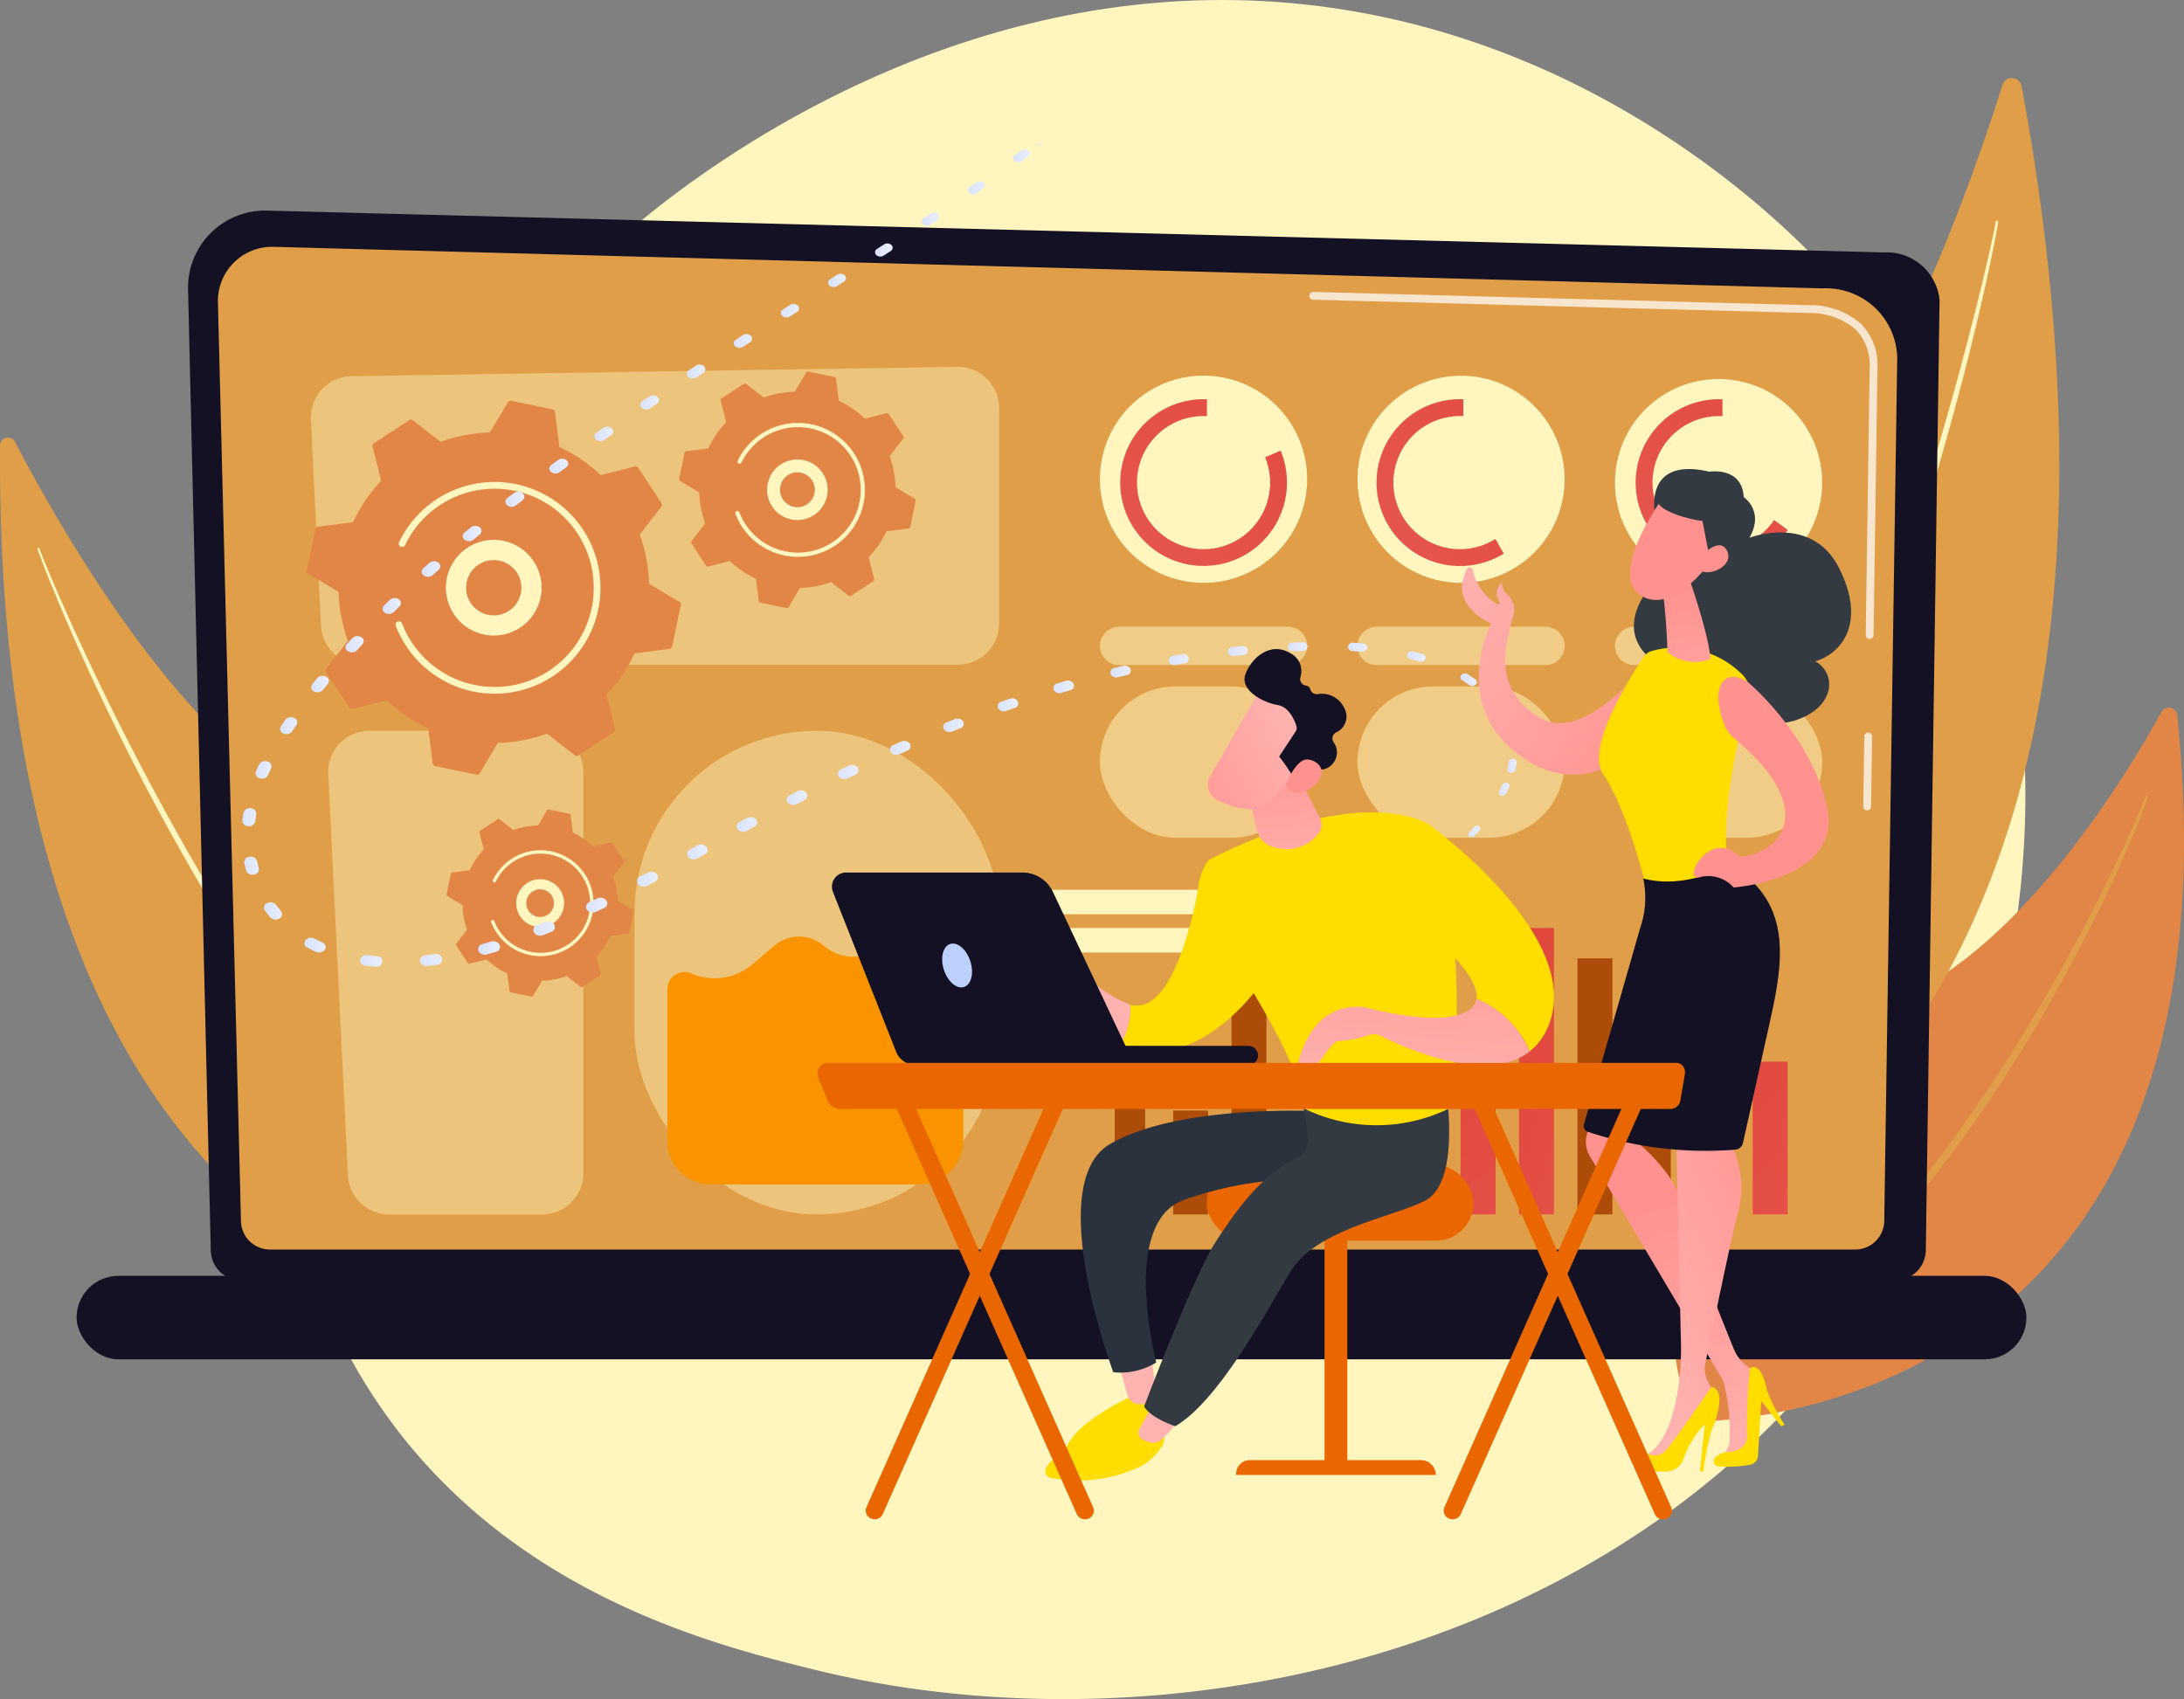 <svg xmlns="http://www.w3.org/2000/svg" xmlns:xlink="http://www.w3.org/1999/xlink" width="192.595" height="149.847" viewBox="0 0 192.595 149.847"><rect x="0" y="0" width="192.595" height="149.847" fill="#808080" stroke="none"/><defs><style>.a{fill:#fff6bf;}.b{fill:#e28647;}.c{fill:#e09e48;}.d{fill:#131123;}.e,.s{fill:#fff;}.e{opacity:0.73;}.f{opacity:0.43;}.g{fill:url(#a);}.h{fill:url(#b);}.i{fill:url(#c);}.j{opacity:0.52;}.k{fill:#f99300;}.l{fill:#ad4b09;}.m{fill:url(#d);}.n{fill:url(#e);}.o{fill:url(#f);}.p{fill:url(#g);}.q{fill:url(#h);}.r{fill:url(#i);}.s{opacity:0.54;}.t{fill:url(#j);}.u{fill:url(#k);}.v{fill:url(#cw);}.w{fill:url(#dc);}.x{fill:#333a42;}.y{fill:#fd0;}.z{fill:url(#dd);}.aa{fill:url(#de);}.ab{fill:url(#df);}.ac{fill:url(#dg);}.ad{fill:url(#dh);}.ae{fill:url(#di);}.af{fill:#ea6600;}.ag{fill:url(#dj);}.ah{fill:#2a323d;}.ai{fill:url(#dk);}.aj{fill:url(#dl);}.ak{fill:url(#dm);}.al{fill:url(#dn);}.am{fill:url(#do);}.an{fill:url(#dp);}.ao{fill:#bdd0fb;}</style><linearGradient id="a" x1="1.346" y1="-0.303" x2="-0.82" y2="1.752" gradientUnits="objectBoundingBox"><stop offset="0" stop-color="#e1473d"/><stop offset="1" stop-color="#e9605a"/></linearGradient><linearGradient id="b" x1="1.582" y1="-0.178" x2="-0.938" y2="1.647" xlink:href="#a"/><linearGradient id="c" x1="1.327" y1="-0.174" x2="-0.781" y2="1.65" xlink:href="#a"/><linearGradient id="d" x1="0.206" y1="-2.967" x2="1.339" y2="10.408" xlink:href="#a"/><linearGradient id="e" x1="0.281" y1="-0.367" x2="1.414" y2="4.119" xlink:href="#a"/><linearGradient id="f" x1="0.248" y1="-0.792" x2="1.381" y2="5.016" xlink:href="#a"/><linearGradient id="g" x1="0.358" y1="0.164" x2="1.49" y2="2.837" xlink:href="#a"/><linearGradient id="h" x1="0.171" y1="-3.779" x2="1.304" y2="10.964" xlink:href="#a"/><linearGradient id="i" x1="0.241" y1="-0.645" x2="1.374" y2="4.366" xlink:href="#a"/><linearGradient id="j" y1="0.5" x2="1" y2="0.5" gradientUnits="objectBoundingBox"><stop offset="0" stop-color="#dae3fe"/><stop offset="1" stop-color="#e9effd"/></linearGradient><linearGradient id="k" x1="0" y1="0.5" x2="1" y2="0.5" xlink:href="#j"/><linearGradient id="cw" x1="0" y1="0.5" x2="1" y2="0.5" xlink:href="#j"/><linearGradient id="dc" x1="1.048" y1="0.962" x2="-0.125" y2="0.125" gradientUnits="objectBoundingBox"><stop offset="0" stop-color="#ff928e"/><stop offset="1" stop-color="#feb3b1"/></linearGradient><linearGradient id="dd" x1="0.447" y1="0.141" x2="0.728" y2="2.212" xlink:href="#dc"/><linearGradient id="de" x1="-99.192" y1="-45.103" x2="-100.345" y2="-43.775" xlink:href="#dc"/><linearGradient id="df" x1="-278.217" y1="-168.261" x2="-281.436" y2="-163.335" xlink:href="#dc"/><linearGradient id="dg" x1="0.485" y1="0.318" x2="0.564" y2="1.087" xlink:href="#dc"/><linearGradient id="dh" x1="0.878" y1="-0.262" x2="0.21" y2="0.904" xlink:href="#dc"/><linearGradient id="di" x1="32.206" y1="0.931" x2="35.176" y2="-1.246" xlink:href="#dc"/><linearGradient id="dj" x1="-60.959" y1="-2.05" x2="-59.831" y2="-2.05" xlink:href="#dc"/><linearGradient id="dk" x1="-53.048" y1="-2.261" x2="-52.147" y2="-2.261" xlink:href="#dc"/><linearGradient id="dl" x1="-14.664" y1="-0.579" x2="-13.671" y2="-0.579" xlink:href="#dc"/><linearGradient id="dm" x1="0.381" y1="-0.558" x2="0.652" y2="1.594" xlink:href="#dc"/><linearGradient id="dn" x1="1.051" y1="-1.63" x2="0.365" y2="1.29" xlink:href="#dc"/><linearGradient id="do" x1="-0.336" y1="1.078" x2="0.737" y2="0.326" xlink:href="#dc"/><linearGradient id="dp" x1="-59.325" y1="-83.733" x2="-56.905" y2="-86.409" xlink:href="#dc"/></defs><path class="a" d="M1139.636,354.188c-20.885,33.035-63.4,41.829-94.375,34.181-8.457-2.088-25.473-6.29-36.89-21.19-21.926-28.614-9.721-79.09,19.876-105.2,3.811-3.363,30.054-25.779,64.385-19.9,25.135,4.3,40.518,21.368,42.381,23.486a70.186,70.186,0,0,1,11.524,18.262C1156.025,305.689,1152.687,333.545,1139.636,354.188Z" transform="translate(-973.364 -241.099)"/><g transform="translate(147.661 62.417)"><path class="b" d="M1972.358,710.767a.76.76,0,0,0-1.336-.247c-2.745,4.981-10.475,17.835-20.1,23.78-15.664,9.68-27.956,27.484-20.809,38.849C1930.118,773.149,1978.938,773.795,1972.358,710.767Z" transform="translate(-1928.034 -710.218)"/><path class="c" d="M2009.8,768.484c-.05.187-.106.322-.159.479l-.168.452-.349.9c-.237.6-.485,1.189-.735,1.781-.5,1.183-1.026,2.355-1.557,3.524-1.078,2.332-2.225,4.631-3.421,6.9a140.061,140.061,0,0,1-7.924,13.221c-1.44,2.131-2.973,4.2-4.552,6.228s-3.255,3.986-4.992,5.884q-2.633,2.824-5.5,5.409c-.981.833-1.947,1.683-2.972,2.461-1,.814-2.059,1.54-3.1,2.289a.11.11,0,0,1-.131-.177l0,0c2.045-1.542,4.016-3.174,5.9-4.908s3.663-3.569,5.373-5.47,3.354-3.861,4.92-5.883,3.057-4.1,4.511-6.205,2.827-4.265,4.157-6.452l.987-1.647.963-1.661c.635-1.111,1.268-2.224,1.88-3.348q1.844-3.369,3.521-6.827c.558-1.152,1.112-2.307,1.639-3.475q.4-.875.778-1.756l.377-.883.182-.443c.056-.145.122-.306.162-.427l.01-.03a.109.109,0,0,1,.208.063Z" transform="translate(-1968.047 -760.613)"/></g><g transform="translate(131.854 6.883)"><path class="c" d="M1855.644,293.544a.872.872,0,0,0-1.689-.105c-2.62,8.367-10.175,30.093-21.141,41.414-17.855,18.433-30.28,48.86-19.681,65.128C1813.133,399.981,1873.571,390.716,1855.644,293.544Z" transform="translate(-1809.225 -292.831)"/><path class="a" d="M1906.2,387.512c-.03.265-.077.493-.118.736l-.134.715-.284,1.426c-.2.949-.4,1.9-.613,2.842q-.638,2.837-1.34,5.658c-.937,3.762-1.972,7.5-3.064,11.219s-2.276,7.414-3.539,11.081-2.587,7.313-4.025,10.916a188.145,188.145,0,0,1-9.836,21.083c-.228.428-.469.849-.713,1.269l-.727,1.261-.727,1.261c-.247.417-.506.828-.759,1.242-.512.824-1.006,1.66-1.534,2.474l-1.6,2.433a102.28,102.28,0,0,1-7.07,9.24.11.11,0,0,1-.169-.142h0a110.744,110.744,0,0,0,6.858-9.35l1.564-2.441c.516-.817,1-1.655,1.5-2.482.247-.416.5-.827.741-1.246l.71-1.264.709-1.264c.238-.42.474-.842.7-1.272,1.847-3.4,3.55-6.87,5.178-10.378s3.107-7.083,4.559-10.668c2.875-7.183,5.377-14.513,7.652-21.91q1.7-5.551,3.179-11.167.744-2.806,1.431-5.627.338-1.411.661-2.827l.315-1.416.149-.709c.045-.234.1-.48.129-.7l0-.024a.109.109,0,0,1,.217.028Z" transform="translate(-1861.85 -374.809)"/></g><g transform="translate(0 38.585)"><path class="c" d="M818.227,531.792a.7.7,0,0,1,1.315-.318c3.229,6.221,12.208,22.268,22.419,29.649,16.627,12.019,30.652,34.236,24.579,48.52C866.54,609.642,817.673,610.782,818.227,531.792Z" transform="translate(-818.222 -531.099)"/><path class="a" d="M843.037,604.34c.061.2.13.378.2.563l.205.544.422,1.083c.286.72.583,1.436.88,2.152q.9,2.144,1.844,4.267c1.263,2.83,2.6,5.628,3.977,8.4s2.826,5.518,4.332,8.228,3.056,5.4,4.691,8.031a150.443,150.443,0,0,0,10.684,15.223c.239.306.487.6.738.9l.748.891.748.891c.253.294.514.581.771.872.518.577,1.023,1.166,1.553,1.733l1.6,1.692a81.738,81.738,0,0,0,6.854,6.287.088.088,0,0,0,.113-.135h0a88.524,88.524,0,0,1-6.7-6.4l-1.572-1.7c-.521-.571-1.017-1.164-1.526-1.744-.252-.293-.509-.581-.757-.877l-.735-.9-.735-.9c-.246-.3-.49-.6-.725-.9-1.928-2.416-3.753-4.913-5.524-7.446s-3.434-5.142-5.077-7.761c-3.265-5.253-6.257-10.673-9.081-16.178q-2.11-4.133-4.06-8.346-.977-2.1-1.911-4.229-.463-1.064-.915-2.133l-.445-1.071-.216-.538c-.068-.178-.144-.364-.2-.529l-.006-.019a.087.087,0,0,0-.167.052Z" transform="translate(-839.732 -594.498)"/></g><g transform="translate(6.754 18.57)"><path class="d" d="M944.849,472.331a2.7,2.7,0,0,0,2.7,2.694H1093.39a2.7,2.7,0,0,0,2.7-2.694l1.214-83.813a4.7,4.7,0,0,0-4.946-4.158L949.82,380.672a6.8,6.8,0,0,0-6.974,6.951Z" transform="translate(-933.017 -380.67)"/><path class="c" d="M964.677,490.571a2.559,2.559,0,0,0,2.552,2.552h139.81a2.559,2.559,0,0,0,2.552-2.552l1.145-76.086a6.279,6.279,0,0,0-6.582-6.127l-136.607-3.665a4.777,4.777,0,0,0-4.9,4.888Z" transform="translate(-950.183 -401.495)"/><g transform="translate(108.694 7.172)"><path class="e" d="M2053.474,733.561h0a.346.346,0,0,1-.341-.351l.091-6.17a.355.355,0,0,1,.351-.341.346.346,0,0,1,.341.351l-.091,6.17A.346.346,0,0,1,2053.474,733.561Z" transform="translate(-2004.272 -687.831)"/><path class="e" d="M1735.35,465.181h-.005a.346.346,0,0,1-.341-.351l.347-23.633a4.466,4.466,0,0,0-1.275-3.344,6.286,6.286,0,0,0-4.153-1.418l-43.661-1.171a.346.346,0,0,1,.009-.691h.01l43.637,1.171a6.861,6.861,0,0,1,4.637,1.61,5.134,5.134,0,0,1,1.488,3.847l-.347,23.64A.346.346,0,0,1,1735.35,465.181Z" transform="translate(-1685.925 -434.572)"/></g><rect class="d" width="171.945" height="7.364" rx="3.682" transform="translate(171.945 101.313) rotate(180)"/><g class="f" transform="translate(20.659 13.784)"><path class="a" d="M1054.623,725.508H1039.4a3.639,3.639,0,0,0-3.635,3.817L1037.5,764.7a3.639,3.639,0,0,0,3.635,3.461h13.489a3.639,3.639,0,0,0,3.639-3.639V729.147A3.639,3.639,0,0,0,1054.623,725.508Z" transform="translate(-1034.232 -693.411)"/><path class="a" d="M1081.256,484.269l-53.418.825a3.639,3.639,0,0,0-3.578,3.816l.889,18.165a3.639,3.639,0,0,0,3.634,3.461h52.529a3.639,3.639,0,0,0,3.639-3.639v-18.99A3.639,3.639,0,0,0,1081.256,484.269Z" transform="translate(-1024.256 -484.269)"/><rect class="a" width="32.154" height="42.651" rx="16.077" transform="translate(28.542 32.097)"/></g><g transform="translate(89.617 13.841)"><circle class="a" cx="9.137" cy="9.137" r="9.137" transform="translate(0 18.32) rotate(-85.935)"/><circle class="a" cx="9.137" cy="9.137" r="9.137" transform="matrix(0.036, -0.999, 0.999, 0.036, 23.014, 18.659)"/><circle class="a" cx="9.137" cy="9.137" r="9.137" transform="matrix(0.118, -0.993, 0.993, 0.118, 45.029, 18.147)"/><g transform="translate(2.406 2.796)"><path class="g" d="M1573.412,510.84a5.869,5.869,0,1,1-5.429-3.639q.149,0,.3.008V505.72c-.1,0-.2-.006-.3-.006a7.351,7.351,0,1,0,6.794,4.533Z" transform="translate(-1560.626 -505.714)"/><path class="h" d="M1741.043,518.036a5.869,5.869,0,1,1-3.128-10.835c.1,0,.2,0,.3.008V505.72c-.1,0-.2-.006-.3-.006a7.356,7.356,0,1,0,3.865,13.616Z" transform="translate(-1707.949 -505.714)"/><path class="i" d="M1914.531,516.37a5.869,5.869,0,1,1-4.854-9.169q.149,0,.3.008V505.72c-.1,0-.2-.006-.3-.006a7.356,7.356,0,1,0,6.058,11.528Z" transform="translate(-1856.858 -505.714)"/></g><g class="j" transform="translate(0.625 22.861)"><path class="a" d="M1563.82,656.521h-14.89a1.692,1.692,0,1,0,0,3.385h14.89a1.692,1.692,0,1,0,0-3.385Z" transform="translate(-1547.237 -656.521)"/><path class="a" d="M1734.5,656.521h-14.89a1.692,1.692,0,0,0,0,3.385h14.89a1.692,1.692,0,0,0,0-3.385Z" transform="translate(-1695.21 -656.521)"/><path class="a" d="M1890.293,659.906h14.89a1.692,1.692,0,1,0,0-3.385h-14.89a1.692,1.692,0,1,0,0,3.385Z" transform="translate(-1843.182 -656.521)"/><rect class="a" width="18.275" height="13.35" rx="6.675" transform="translate(0 5.265)"/><rect class="a" width="18.275" height="13.35" rx="6.675" transform="translate(22.709 5.265)"/><rect class="a" width="18.275" height="13.35" rx="6.675" transform="translate(45.419 5.265)"/></g></g><path class="k" d="M1260.563,839.632v13.429a3.8,3.8,0,0,0,3.8,3.8h18.393a3.9,3.9,0,0,0,3.9-3.9v-20.22a1.854,1.854,0,0,0-3.235-1.236l-3.554,3.973a3.919,3.919,0,0,1-5.31.493l-.34-.262a3.354,3.354,0,0,0-4.218.1l-1.947,1.655a5.145,5.145,0,0,1-5.395.794h0A1.5,1.5,0,0,0,1260.563,839.632Z" transform="translate(-1208.463 -770.98)"/><g transform="translate(91.547 63.277)"><rect class="l" width="2.682" height="13.952" transform="translate(0 11.303)"/><rect class="l" width="3.083" height="9.157" transform="translate(5.151 16.098)"/><rect class="l" width="3.083" height="21.008" transform="translate(10.301 4.247)"/><rect class="m" width="3.083" height="5.047" transform="translate(15.452 20.208)"/><rect class="l" width="3.083" height="18.199" transform="translate(20.603 7.056)"/><rect class="n" width="3.083" height="15.048" transform="translate(25.754 10.207)"/><rect class="o" width="3.083" height="11.623" transform="translate(30.504 13.632)"/><rect class="p" width="3.083" height="25.255" transform="translate(35.654)"/><rect class="l" width="3.083" height="22.583" transform="translate(40.805 2.672)"/><rect class="l" width="3.083" height="18.542" transform="translate(45.956 6.713)"/><rect class="q" width="3.083" height="4.579" transform="translate(51.107 20.677)"/><rect class="r" width="3.083" height="13.473" transform="translate(56.257 11.782)"/></g><path class="a" d="M1519.249,856.257h-13.564a1.079,1.079,0,1,0,0,2.158h13.564a1.079,1.079,0,0,0,0-2.158Z" transform="translate(-1420.036 -792.98)"/><path class="a" d="M1519.249,830.882h-13.564a1.079,1.079,0,1,0,0,2.158h13.564a1.079,1.079,0,0,0,0-2.158Z" transform="translate(-1420.036 -770.981)"/><path class="s" d="M1703.157,856.257h-13.563a1.079,1.079,0,1,0,0,2.158h13.563a1.079,1.079,0,0,0,0-2.158Z" transform="translate(-1579.476 -792.98)"/><path class="s" d="M1703.157,830.882h-13.563a1.079,1.079,0,1,0,0,2.158h13.563a1.079,1.079,0,0,0,0-2.158Z" transform="translate(-1579.476 -770.981)"/></g><g transform="translate(27.051 32.769)"><g transform="translate(0 2.573)"><path class="b" d="M1021.541,521.7a.257.257,0,0,0,.12.273l2.683,1.6a13.6,13.6,0,0,0,.821,4.331l-1.91,2.469a.256.256,0,0,0-.012.3l2.054,3.133a.257.257,0,0,0,.278.108l3.026-.767a13.6,13.6,0,0,0,3.644,2.48l.4,3.1a.257.257,0,0,0,.2.219l3.668.763a.257.257,0,0,0,.273-.12l1.6-2.683a13.6,13.6,0,0,0,4.331-.82l2.469,1.91a.257.257,0,0,0,.3.012l3.133-2.054a.257.257,0,0,0,.108-.278l-.767-3.026a13.608,13.608,0,0,0,2.48-3.644l3.1-.4a.257.257,0,0,0,.219-.2l.763-3.668a.256.256,0,0,0-.12-.273l-2.683-1.6a13.594,13.594,0,0,0-.82-4.331l1.91-2.469a.256.256,0,0,0,.012-.3l-2.054-3.133a.256.256,0,0,0-.277-.108l-3.026.767a13.6,13.6,0,0,0-3.645-2.48l-.4-3.1a.256.256,0,0,0-.2-.219l-3.668-.763a.257.257,0,0,0-.273.12l-1.6,2.683a13.607,13.607,0,0,0-4.331.821l-2.469-1.91a.256.256,0,0,0-.3-.012l-3.133,2.054a.257.257,0,0,0-.108.278l.767,3.026a13.609,13.609,0,0,0-2.48,3.644l-3.1.4a.257.257,0,0,0-.219.2Z" transform="translate(-1021.536 -506.727)"/><path class="a" d="M1114.748,605.856a4.219,4.219,0,1,1,.424.451A4.223,4.223,0,0,1,1114.748,605.856Zm5.174-4.184a2.438,2.438,0,1,0,.538,1.428A2.417,2.417,0,0,0,1119.922,601.672Z" transform="translate(-1101.534 -586.711)"/><path class="a" d="M1081.9,575.818a9.45,9.45,0,0,1-.56-.767l-.082-.128a9.386,9.386,0,0,1-.826-1.64.3.3,0,0,1,.089-.337.3.3,0,0,1,.081-.046.3.3,0,0,1,.383.17,8.833,8.833,0,0,0,.851,1.656h0a8.748,8.748,0,0,0,11.832,2.691c.092-.056.183-.113.274-.172a8.743,8.743,0,1,0-12.662-11.127.3.3,0,1,1-.534-.258,9.308,9.308,0,0,1,2.518-3.176,9.337,9.337,0,1,1-1.364,13.134Z" transform="translate(-1072.582 -553.432)"/></g><g transform="translate(12.327 38.627)"><path class="b" d="M1114.191,785.2a.129.129,0,0,0,.06.136l1.343.8A6.812,6.812,0,0,0,1116,788.3l-.956,1.236a.128.128,0,0,0-.006.149l1.028,1.568a.129.129,0,0,0,.139.054l1.514-.384a6.8,6.8,0,0,0,1.824,1.241l.2,1.551a.128.128,0,0,0,.1.109l1.835.382a.129.129,0,0,0,.137-.06l.8-1.343a6.808,6.808,0,0,0,2.167-.411l1.236.956a.129.129,0,0,0,.149.006l1.568-1.028a.129.129,0,0,0,.054-.139l-.384-1.514a6.807,6.807,0,0,0,1.241-1.824l1.551-.2a.128.128,0,0,0,.109-.1l.382-1.836a.128.128,0,0,0-.06-.137l-1.343-.8a6.81,6.81,0,0,0-.411-2.168l.956-1.236a.128.128,0,0,0,.006-.149l-1.028-1.568a.129.129,0,0,0-.139-.054l-1.514.384a6.807,6.807,0,0,0-1.824-1.241l-.2-1.551a.129.129,0,0,0-.1-.11l-1.836-.382a.128.128,0,0,0-.136.06l-.8,1.343a6.816,6.816,0,0,0-2.168.411l-1.235-.956a.128.128,0,0,0-.149-.006l-1.568,1.028a.128.128,0,0,0-.054.139l.384,1.514a6.81,6.81,0,0,0-1.241,1.824l-1.551.2a.128.128,0,0,0-.109.1Z" transform="translate(-1114.188 -777.707)"/><path class="a" d="M1160.838,827.317a2.111,2.111,0,1,1,.212.226A2.113,2.113,0,0,1,1160.838,827.317Zm2.589-2.094a1.22,1.22,0,1,0,.269.715A1.218,1.218,0,0,0,1163.427,825.223Z" transform="translate(-1154.224 -817.735)"/><path class="a" d="M1144.4,812.284a4.72,4.72,0,0,1-.28-.384l-.041-.064a4.7,4.7,0,0,1-.413-.821.148.148,0,1,1,.277-.107,4.415,4.415,0,0,0,.426.829h0a4.378,4.378,0,0,0,5.922,1.347c.046-.028.092-.057.137-.086a4.436,4.436,0,0,0,.36-.263,4.376,4.376,0,1,0-6.7-5.306.145.145,0,0,1-.04.051.148.148,0,0,1-.227-.18,4.659,4.659,0,0,1,1.26-1.589q.184-.149.383-.28a4.673,4.673,0,1,1-1.066,6.853Z" transform="translate(-1139.735 -801.08)"/></g><g transform="translate(32.836)"><path class="b" d="M1268.336,496.861a.163.163,0,0,0,.076.173l1.7,1.011a8.6,8.6,0,0,0,.519,2.739l-1.208,1.562a.162.162,0,0,0-.008.188l1.3,1.982a.163.163,0,0,0,.176.068l1.914-.485a8.612,8.612,0,0,0,2.305,1.569l.25,1.96a.163.163,0,0,0,.128.138l2.32.483a.162.162,0,0,0,.172-.076l1.011-1.7a8.606,8.606,0,0,0,2.739-.519l1.562,1.208a.162.162,0,0,0,.188.007l1.982-1.3a.162.162,0,0,0,.068-.176l-.485-1.914a8.6,8.6,0,0,0,1.568-2.305l1.96-.25a.163.163,0,0,0,.138-.128l.482-2.32a.162.162,0,0,0-.076-.172l-1.7-1.011a8.6,8.6,0,0,0-.519-2.739l1.208-1.562a.162.162,0,0,0,.007-.188l-1.3-1.982a.162.162,0,0,0-.176-.068l-1.914.485a8.6,8.6,0,0,0-2.305-1.569l-.25-1.96a.162.162,0,0,0-.128-.138l-2.32-.483a.163.163,0,0,0-.173.076l-1.011,1.7a8.6,8.6,0,0,0-2.74.519l-1.561-1.208a.162.162,0,0,0-.188-.007l-1.982,1.3a.162.162,0,0,0-.068.176l.485,1.914a8.6,8.6,0,0,0-1.569,2.305l-1.96.25a.163.163,0,0,0-.139.128Z" transform="translate(-1268.333 -487.389)"/><path class="a" d="M1327.292,550.09a2.67,2.67,0,1,1,.269.285A2.671,2.671,0,0,1,1327.292,550.09Zm3.273-2.647a1.578,1.578,0,0,0-.156-.167,1.537,1.537,0,1,0,.156.167Z" transform="translate(-1318.933 -537.981)"/><path class="a" d="M1306.517,531.091a5.969,5.969,0,0,1-.354-.485l-.052-.081a5.945,5.945,0,0,1-.522-1.037.188.188,0,0,1,.057-.213.185.185,0,0,1,.051-.029.187.187,0,0,1,.242.107,5.558,5.558,0,0,0,.538,1.048h0a5.533,5.533,0,0,0,7.484,1.7q.087-.053.173-.109a5.611,5.611,0,0,0,.455-.332,5.531,5.531,0,1,0-8.464-6.706.187.187,0,1,1-.338-.163,5.906,5.906,0,1,1,9.038,7.161,5.909,5.909,0,0,1-8.309-.862Z" transform="translate(-1300.621 -516.931)"/></g></g><g transform="translate(21.292 12.724)"><path class="t" d="M1505.89,336.733a.506.506,0,0,1-.612.006" transform="translate(-1435.157 -336.733)"/><path class="u" d="M1491.143,340.639l-.589.439a.511.511,0,0,1-.619-.022.311.311,0,0,1,.027-.5h0l0,0,.583-.432,0,0a.51.51,0,0,1,.616.023A.309.309,0,0,1,1491.143,340.639Z" transform="translate(-1421.756 -339.585)"/><path class="u" d="M1476.207,351.406l-.6.426a.516.516,0,0,1-.625-.034.315.315,0,0,1,.042-.508h0l.6-.422h0a.515.515,0,0,1,.623.036A.313.313,0,0,1,1476.207,351.406Z" transform="translate(-1408.799 -348.909)"/><path class="u" d="M1461.1,361.96l-.6.42a.522.522,0,0,1-.631-.04.319.319,0,0,1,.049-.513l0,0,.6-.417a.52.52,0,0,1,.629.04A.318.318,0,0,1,1461.1,361.96Z" transform="translate(-1395.69 -358.05)"/><path class="u" d="M1445.863,372.391l-.609.416a.528.528,0,0,1-.638-.045.323.323,0,0,1,.055-.518h0l.609-.413a.526.526,0,0,1,.636.045A.322.322,0,0,1,1445.863,372.391Z" transform="translate(-1382.475 -367.085)"/><path class="u" d="M1430.526,382.715l-.612.412a.533.533,0,0,1-.644-.049.327.327,0,0,1,.061-.524h0l.613-.409a.531.531,0,0,1,.642.05A.325.325,0,0,1,1430.526,382.715Z" transform="translate(-1369.17 -376.028)"/><path class="u" d="M1415.1,392.948l-.615.409a.538.538,0,0,1-.651-.053.33.33,0,0,1,.066-.529h0l.616-.406a.536.536,0,0,1,.649.054A.329.329,0,0,1,1415.1,392.948Z" transform="translate(-1355.789 -384.892)"/><path class="u" d="M1399.6,403.106l-.618.406a.544.544,0,0,1-.657-.057.334.334,0,0,1,.07-.534h0l.619-.4a.542.542,0,0,1,.655.058A.332.332,0,0,1,1399.6,403.106Z" transform="translate(-1342.346 -393.691)"/><path class="u" d="M1384.05,413.2l-.62.4a.549.549,0,0,1-.664-.059.338.338,0,0,1,.073-.54h0l.621-.4a.548.548,0,0,1,.662.061A.336.336,0,0,1,1384.05,413.2Z" transform="translate(-1328.856 -402.437)"/><path class="u" d="M1368.458,423.253l-.621.4a.555.555,0,0,1-.671-.062.341.341,0,0,1,.076-.545h0l.623-.4a.553.553,0,0,1,.669.063A.34.34,0,0,1,1368.458,423.253Z" transform="translate(-1315.331 -411.144)"/><path class="u" d="M1352.841,433.273l-.622.4a.561.561,0,0,1-.678-.063.345.345,0,0,1,.078-.551h0l.623-.4a.559.559,0,0,1,.676.065A.343.343,0,0,1,1352.841,433.273Z" transform="translate(-1301.784 -419.824)"/><path class="u" d="M1337.213,443.281l-.622.4a.566.566,0,0,1-.684-.064.348.348,0,0,1,.078-.556h0l.624-.4a.565.565,0,0,1,.682.066A.347.347,0,0,1,1337.213,443.281Z" transform="translate(-1288.229 -428.494)"/><path class="u" d="M1321.591,453.287l-.621.4a.572.572,0,0,1-.692-.064.352.352,0,0,1,.078-.562h0l.623-.4a.57.57,0,0,1,.689.066A.35.35,0,0,1,1321.591,453.287Z" transform="translate(-1274.679 -437.163)"/><path class="u" d="M1305.989,463.31l-.62.4a.578.578,0,0,1-.7-.063.355.355,0,0,1,.077-.568h0l.623-.4a.576.576,0,0,1,.7.065A.354.354,0,0,1,1305.989,463.31Z" transform="translate(-1261.146 -445.846)"/><path class="u" d="M1290.423,473.365l-.618.4a.584.584,0,0,1-.706-.062.359.359,0,0,1,.076-.574h0l.621-.4a.582.582,0,0,1,.7.064A.357.357,0,0,1,1290.423,473.365Z" transform="translate(-1247.645 -454.558)"/><path class="u" d="M1274.909,483.467l-.616.406a.59.59,0,0,1-.714-.059.362.362,0,0,1,.073-.58h0l.619-.405a.588.588,0,0,1,.711.062A.361.361,0,0,1,1274.909,483.467Z" transform="translate(-1234.188 -463.311)"/><path class="u" d="M1259.461,493.631l-.613.409a.6.6,0,0,1-.721-.056.365.365,0,0,1,.069-.586h0l.616-.408a.594.594,0,0,1,.718.059A.364.364,0,0,1,1259.461,493.631Z" transform="translate(-1220.789 -472.117)"/><path class="u" d="M1244.1,503.873l-.609.412a.6.6,0,0,1-.728-.052.369.369,0,0,1,.064-.592h0l.613-.412a.6.6,0,0,1,.726.056A.368.368,0,0,1,1244.1,503.873Z" transform="translate(-1207.463 -480.992)"/><path class="u" d="M1228.833,514.208l-.6.416h0a.608.608,0,0,1-.736-.049.372.372,0,0,1,.061-.6h0l.609-.416a.606.606,0,0,1,.733.051.371.371,0,0,1-.063.6Z" transform="translate(-1194.224 -489.947)"/><path class="u" d="M1213.687,524.651l-.6.421h0a.615.615,0,0,1-.743-.044.375.375,0,0,1,.054-.6h0l.6-.421a.612.612,0,0,1,.741.046.374.374,0,0,1-.057.6Z" transform="translate(-1181.086 -498.997)"/><path class="u" d="M1198.677,535.217l-.594.426h0a.621.621,0,0,1-.75-.038.379.379,0,0,1,.046-.61h0l.6-.426a.619.619,0,0,1,.748.04.378.378,0,0,1-.049.608Z" transform="translate(-1168.067 -508.154)"/><path class="u" d="M1183.821,545.921l-.587.432h0a.627.627,0,0,1-.758-.031.382.382,0,0,1,.038-.616h0l.592-.433a.625.625,0,0,1,.756.033.381.381,0,0,1-.04.614Z" transform="translate(-1155.182 -517.43)"/><path class="u" d="M1169.139,556.776l-.579.438h0a.633.633,0,0,1-.766-.022.385.385,0,0,1,.028-.622h0l.585-.439a.632.632,0,0,1,.763.025.384.384,0,0,1-.03.62Z" transform="translate(-1142.449 -526.839)"/><path class="u" d="M1154.663,567.795l-.572.445h0a.638.638,0,0,1-.771-.014.388.388,0,0,1,.017-.627h0l.576-.447a.637.637,0,0,1,.771.015.388.388,0,0,1-.018.627Z" transform="translate(-1129.894 -536.389)"/><path class="u" d="M1140.411,579.011l-.563.452,0,0a.64.64,0,0,1-.774,0,.389.389,0,0,1,0-.629h0l.568-.455a.639.639,0,0,1,.773,0,.389.389,0,0,1-.006.629Z" transform="translate(-1117.538 -546.115)"/><path class="u" d="M1126.4,590.423l-.552.459,0,0a.642.642,0,0,1-.776.007.39.39,0,0,1-.009-.631h0l.557-.462a.641.641,0,0,1,.776-.007.39.39,0,0,1,.008.63Z" transform="translate(-1105.393 -556.011)"/><path class="u" d="M1112.659,602.034l-.541.467,0,0a.643.643,0,0,1-.778.019.391.391,0,0,1-.024-.633h0l.546-.471a.643.643,0,0,1,.778-.018.391.391,0,0,1,.023.632Z" transform="translate(-1093.48 -566.08)"/><path class="u" d="M1099.2,613.857l-.53.477,0,0a.645.645,0,0,1-.78.032.393.393,0,0,1-.04-.634h0l.535-.48a.644.644,0,0,1,.779-.031.392.392,0,0,1,.039.633Z" transform="translate(-1081.813 -576.334)"/><path class="u" d="M1086.052,625.91l-.517.486,0,0a.646.646,0,0,1-.781.046.4.4,0,0,1-.057-.635h0l.522-.49a.646.646,0,0,1,.781-.045.394.394,0,0,1,.056.634Z" transform="translate(-1070.416 -586.788)"/><path class="u" d="M1073.243,638.2l-.5.5,0,0a.647.647,0,0,1-.782.061.4.4,0,0,1-.075-.636h0l.509-.5a.646.646,0,0,1,.781-.06.4.4,0,0,1,.074.635Z" transform="translate(-1059.313 -597.445)"/><path class="u" d="M1060.8,650.724l-.488.5,0,0a.647.647,0,0,1-.782.076.4.4,0,0,1-.094-.636h0l.494-.51a.647.647,0,0,1,.782-.075.4.4,0,0,1,.093.635Z" transform="translate(-1048.528 -608.311)"/><path class="u" d="M1048.745,663.5l-.472.514,0,0a.647.647,0,0,1-.782.093.4.4,0,0,1-.114-.636h0l.478-.52a.647.647,0,0,1,.781-.092.4.4,0,0,1,.113.635Z" transform="translate(-1038.082 -619.392)"/><path class="u" d="M1037.108,676.523l-.455.524,0,0a.646.646,0,0,1-.781.11.4.4,0,0,1-.135-.635h0l.461-.53a.646.646,0,0,1,.78-.109.4.4,0,0,1,.134.634Z" transform="translate(-1027.997 -630.689)"/><path class="u" d="M1025.913,689.8l-.436.534,0,0a.646.646,0,0,1-.779.128.408.408,0,0,1-.157-.633h0l.442-.54a.645.645,0,0,1,.779-.127.407.407,0,0,1,.156.633Z" transform="translate(-1018.298 -642.206)"/><path class="u" d="M1015.218,703.324l-.413.544,0,0a.643.643,0,0,1-.776.149.412.412,0,0,1-.184-.63h0l.421-.554a.643.643,0,0,1,.775-.148.411.411,0,0,1,.183.63Z" transform="translate(-1009.034 -653.939)"/><path class="u" d="M1005.268,717.178l-.378.558,0,.007a.638.638,0,0,1-.768.181.419.419,0,0,1-.223-.624h0l.388-.572a.638.638,0,0,1,.767-.18.418.418,0,0,1,.222.624Z" transform="translate(-1000.422 -665.964)"/><path class="u" d="M996.382,731.463l-.329.575-.006.01a.628.628,0,0,1-.753.224.429.429,0,0,1-.275-.612h0l.341-.594a.627.627,0,0,1,.753-.222.428.428,0,0,1,.274.612Z" transform="translate(-992.742 -678.368)"/><path class="u" d="M988.932,746.251l-.266.594-.006.013a.612.612,0,0,1-.729.276.444.444,0,0,1-.34-.592h0l.278-.619a.612.612,0,0,1,.728-.276.444.444,0,0,1,.339.592Z" transform="translate(-986.319 -691.217)"/><path class="u" d="M983.339,761.564l-.185.611,0,.016a.589.589,0,0,1-.69.339.466.466,0,0,1-.417-.561h0l.2-.642a.588.588,0,0,1,.69-.338.466.466,0,0,1,.416.561Z" transform="translate(-981.523 -704.529)"/><path class="u" d="M980.046,777.373c-.035.207-.062.414-.089.62l0,.013a.555.555,0,0,1-.63.412.5.5,0,0,1-.508-.512h0c.029-.221.058-.442.1-.661h0a.563.563,0,0,1,.645-.4A.491.491,0,0,1,980.046,777.373Z" transform="translate(-978.741 -718.288)"/><path class="u" d="M979.4,793.348l.029.623v.021a.518.518,0,0,1-.552.483.538.538,0,0,1-.594-.448h0l-.029-.666a.518.518,0,0,1,.552-.482.537.537,0,0,1,.593.449Z" transform="translate(-978.254 -732.188)"/><path class="u" d="M981.165,809.348l.148.611.005.023a.481.481,0,0,1-.453.548.581.581,0,0,1-.675-.369h0l-.157-.656a.481.481,0,0,1,.454-.548.58.58,0,0,1,.674.369Z" transform="translate(-979.786 -746.12)"/><path class="u" d="M986.058,824.9l.272.579.011.024a.448.448,0,0,1-.333.605.624.624,0,0,1-.744-.271h0l-.294-.627a.447.447,0,0,1,.334-.6.624.624,0,0,1,.743.271Z" transform="translate(-984.044 -759.666)"/><path class="u" d="M994.265,839.475l.4.521.019.025a.422.422,0,0,1-.183.648.661.661,0,0,1-.8-.149h0l-.439-.571a.421.421,0,0,1,.184-.647.66.66,0,0,1,.8.149Z" transform="translate(-991.193 -772.373)"/><path class="u" d="M1005.922,852.372l.531.434.029.024a.412.412,0,0,1,0,.666.677.677,0,0,1-.82,0h0l-.588-.482a.411.411,0,0,1,0-.666.677.677,0,0,1,.819,0Z" transform="translate(-1001.358 -783.625)"/><path class="u" d="M1020.9,862.766l.641.321.034.017a.425.425,0,0,1,.191.65.664.664,0,0,1-.8.155h0l-.71-.356a.424.424,0,0,1-.189-.65.663.663,0,0,1,.8-.154Z" transform="translate(-1014.429 -792.701)"/><path class="u" d="M1038.443,870.069l.716.2.035.01a.459.459,0,0,1,.365.6.623.623,0,0,1-.74.3h0l-.786-.218a.459.459,0,0,1-.363-.6.622.622,0,0,1,.74-.3Z" transform="translate(-1029.737 -799.078)"/><path class="u" d="M1057.538,874.161l.755.082.03,0a.5.5,0,0,1,.5.534.575.575,0,0,1-.657.408h0l-.816-.09a.5.5,0,0,1-.5-.534.574.574,0,0,1,.657-.407Z" transform="translate(-1046.389 -802.649)"/><path class="u" d="M1077.246,875.268l.769-.016h.024a.547.547,0,0,1,.6.465.534.534,0,0,1-.572.488h0l-.818.016a.546.546,0,0,1-.6-.465.533.533,0,0,1,.572-.487Z" transform="translate(-1063.558 -803.602)"/><path class="u" d="M1097,873.587l.765-.095.019,0a.583.583,0,0,1,.67.4.5.5,0,0,1-.493.545h0l-.8.1a.582.582,0,0,1-.669-.4.5.5,0,0,1,.493-.544Z" transform="translate(-1080.751 -802.069)"/><path class="u" d="M1116.471,870.141l.752-.159.016,0a.612.612,0,0,1,.719.344.48.48,0,0,1-.423.584h0l-.785.165a.612.612,0,0,1-.718-.344.48.48,0,0,1,.424-.584Z" transform="translate(-1097.685 -799.016)"/><path class="u" d="M1135.5,865.254l.735-.211.013,0a.635.635,0,0,1,.755.293.464.464,0,0,1-.36.614h0l-.762.219a.634.634,0,0,1-.754-.293.464.464,0,0,1,.361-.613Z" transform="translate(-1114.227 -794.724)"/><path class="u" d="M1154.015,859.157l.716-.257.009,0a.653.653,0,0,1,.782.246.451.451,0,0,1-.3.636h0l-.736.264a.652.652,0,0,1-.781-.246.451.451,0,0,1,.3-.635Z" transform="translate(-1130.314 -789.386)"/><path class="u" d="M1172.038,852.195l.7-.286.007,0a.665.665,0,0,1,.8.216.446.446,0,0,1-.266.649h0l-.717.291a.663.663,0,0,1-.8-.217.446.446,0,0,1,.267-.648Z" transform="translate(-1145.964 -783.318)"/><path class="u" d="M1189.671,844.621l.69-.309.006,0a.673.673,0,0,1,.81.191.442.442,0,0,1-.235.659h0l-.7.313a.672.672,0,0,1-.809-.192.441.441,0,0,1,.236-.657Z" transform="translate(-1161.27 -776.724)"/><path class="u" d="M1206.958,836.558l.678-.326,0,0a.677.677,0,0,1,.816.17.436.436,0,0,1-.208.663l-.687.332a.678.678,0,0,1-.818-.169.438.438,0,0,1,.208-.665h0Z" transform="translate(-1176.271 -769.713)"/><path class="u" d="M1223.97,828.109l.668-.341,0,0a.678.678,0,0,1,.817.152.432.432,0,0,1-.186.664l-.674.346a.679.679,0,0,1-.819-.15.433.433,0,0,1,.185-.666h0Z" transform="translate(-1191.034 -762.37)"/><path class="u" d="M1240.73,819.355l.661-.352h0a.677.677,0,0,1,.817.138.428.428,0,0,1-.169.663l-.665.356a.678.678,0,0,1-.818-.137.429.429,0,0,1,.168-.665h0Z" transform="translate(-1205.574 -754.767)"/><path class="u" d="M1257.312,810.389l.657-.36h0a.675.675,0,0,1,.815.129.425.425,0,0,1-.158.661l-.659.363a.676.676,0,0,1-.816-.128.426.426,0,0,1,.157-.664h0Z" transform="translate(-1219.957 -746.986)"/><path class="u" d="M1273.79,801.3l.656-.364a.672.672,0,0,1,.812.124.422.422,0,0,1-.151.659l-.656.366a.674.674,0,0,1-.813-.123.423.423,0,0,1,.151-.661Z" transform="translate(-1234.247 -739.101)"/><path class="u" d="M1290.227,792.177l.656-.364a.669.669,0,0,1,.808.124.42.42,0,0,1-.152.656l-.655.365a.671.671,0,0,1-.809-.122.421.421,0,0,1,.15-.658Z" transform="translate(-1248.498 -731.192)"/><path class="u" d="M1306.687,783.113l.661-.361a.665.665,0,0,1,.8.128.419.419,0,0,1-.157.652h0l-.657.361h0a.666.666,0,0,1-.8-.127.419.419,0,0,1,.156-.653Z" transform="translate(-1262.766 -723.339)"/><path class="u" d="M1323.253,774.191l.666-.354a.66.66,0,0,1,.8.135.418.418,0,0,1-.166.647h0l-.661.354h0a.661.661,0,0,1-.8-.134.418.418,0,0,1,.165-.649Z" transform="translate(-1277.125 -715.613)"/><path class="u" d="M1339.953,765.442l.672-.347a.655.655,0,0,1,.79.143.417.417,0,0,1-.176.642h0l-.667.346h0a.657.657,0,0,1-.792-.142.417.417,0,0,1,.174-.644Z" transform="translate(-1291.599 -708.038)"/><path class="u" d="M1356.8,756.885l.678-.339a.65.65,0,0,1,.783.151.416.416,0,0,1-.186.637h0l-.673.338h0a.651.651,0,0,1-.785-.15.417.417,0,0,1,.185-.638Z" transform="translate(-1306.2 -700.63)"/><path class="u" d="M1373.809,748.542l.685-.331a.644.644,0,0,1,.776.161.416.416,0,0,1-.2.631h0l-.679.329h0a.646.646,0,0,1-.778-.16.416.416,0,0,1,.2-.632Z" transform="translate(-1320.939 -693.408)"/><path class="u" d="M1390.987,740.434l.692-.321a.639.639,0,0,1,.769.171.416.416,0,0,1-.21.625h0l-.686.32h0a.64.64,0,0,1-.771-.17.416.416,0,0,1,.209-.626Z" transform="translate(-1335.825 -686.391)"/><path class="u" d="M1408.344,732.585l.7-.31a.632.632,0,0,1,.761.182.416.416,0,0,1-.224.618h0l-.693.309h0a.634.634,0,0,1-.762-.181.416.416,0,0,1,.222-.62Z" transform="translate(-1350.866 -679.599)"/><path class="u" d="M1425.89,725.02l.708-.3a.625.625,0,0,1,.752.194.416.416,0,0,1-.238.611h0l-.7.3h0a.627.627,0,0,1-.754-.193.417.417,0,0,1,.237-.613Z" transform="translate(-1366.07 -673.055)"/><path class="u" d="M1443.633,717.766l.716-.286a.618.618,0,0,1,.742.206.417.417,0,0,1-.254.6h0l-.708.284h0a.62.62,0,0,1-.745-.205.417.417,0,0,1,.252-.6Z" transform="translate(-1381.444 -666.782)"/><path class="u" d="M1461.578,710.851l.724-.272a.61.61,0,0,1,.732.219.418.418,0,0,1-.27.6h0l-.716.27h0a.612.612,0,0,1-.734-.218.418.418,0,0,1,.269-.6Z" transform="translate(-1396.993 -660.803)"/><path class="u" d="M1479.732,704.3l.733-.257a.6.6,0,0,1,.721.233.42.42,0,0,1-.287.586h0l-.724.255,0,0a.6.6,0,0,1-.723-.233.42.42,0,0,1,.286-.588Z" transform="translate(-1412.721 -655.145)"/><path class="u" d="M1498.1,698.158l.742-.24a.594.594,0,0,1,.71.248.422.422,0,0,1-.305.577h0l-.733.239h0a.6.6,0,0,1-.711-.247.422.422,0,0,1,.3-.578Z" transform="translate(-1428.632 -649.835)"/><path class="u" d="M1516.68,692.468l.751-.221a.58.58,0,0,1,.691.263.421.421,0,0,1-.32.56l0,0-.74.222h0a.585.585,0,0,1-.7-.26.423.423,0,0,1,.321-.566Z" transform="translate(-1444.732 -644.923)"/><path class="u" d="M1535.506,687.257l.76-.2a.564.564,0,0,1,.669.276.419.419,0,0,1-.336.543l-.005,0-.748.2h0a.568.568,0,0,1-.675-.274.421.421,0,0,1,.337-.548Z" transform="translate(-1461.045 -640.426)"/><path class="u" d="M1554.536,682.548l.768-.181a.547.547,0,0,1,.646.289.419.419,0,0,1-.352.525h-.005l-.756.182h-.005a.552.552,0,0,1-.652-.287.42.42,0,0,1,.354-.53Z" transform="translate(-1477.533 -636.365)"/><path class="u" d="M1573.762,678.38l.774-.159a.53.53,0,0,1,.623.3.418.418,0,0,1-.368.505h-.006l-.762.16h-.005a.535.535,0,0,1-.628-.3.42.42,0,0,1,.37-.511Z" transform="translate(-1494.191 -632.775)"/><path class="u" d="M1593.161,674.785l.782-.135a.513.513,0,0,1,.6.315.418.418,0,0,1-.385.486h-.006l-.77.137h-.006a.517.517,0,0,1-.6-.314.42.42,0,0,1,.386-.491Z" transform="translate(-1510.999 -629.682)"/><path class="u" d="M1612.732,671.8l.788-.11a.5.5,0,0,1,.572.329.419.419,0,0,1-.4.465h-.006l-.776.113h-.006a.5.5,0,0,1-.578-.327.42.42,0,0,1,.4-.47Z" transform="translate(-1527.956 -627.117)"/><path class="u" d="M1632.445,669.458l.793-.084a.477.477,0,0,1,.545.341.419.419,0,0,1-.417.443h-.006l-.781.087h-.006a.482.482,0,0,1-.551-.34.421.421,0,0,1,.419-.448Z" transform="translate(-1545.035 -625.113)"/><path class="u" d="M1652.273,667.793l.8-.056a.459.459,0,0,1,.517.353.421.421,0,0,1-.432.42h-.006l-.784.06h-.006a.463.463,0,0,1-.523-.353.422.422,0,0,1,.434-.425Z" transform="translate(-1562.214 -623.695)"/><path class="u" d="M1672.186,666.829l.8-.028a.441.441,0,0,1,.489.365.422.422,0,0,1-.446.4h-.007l-.786.031h-.006a.445.445,0,0,1-.494-.364.424.424,0,0,1,.448-.4Z" transform="translate(-1579.466 -622.885)"/><path class="u" d="M1692.132,666.587l.8.006a.382.382,0,1,1,0,.748h-.8a.384.384,0,1,1,0-.753Z" transform="translate(-1596.745 -622.7)"/><path class="u" d="M1712.087,667.123l.8.056a.4.4,0,0,1,.411.4.433.433,0,0,1-.485.335h-.012l-.779-.05h-.012a.4.4,0,0,1-.417-.4.435.435,0,0,1,.488-.339Z" transform="translate(-1614.023 -623.163)"/><path class="u" d="M1731.925,669.047l.8.125a.371.371,0,0,1,.351.421.446.446,0,0,1-.515.286l-.016,0-.766-.116-.016,0a.374.374,0,0,1-.357-.422.448.448,0,0,1,.519-.29Z" transform="translate(-1631.189 -624.827)"/><path class="u" d="M1751.368,672.823l.769.212a.342.342,0,0,1,.271.447.463.463,0,0,1-.547.221l-.019-.005-.733-.2-.019-.005a.345.345,0,0,1-.277-.448.465.465,0,0,1,.552-.225Z" transform="translate(-1648.004 -628.09)"/><path class="u" d="M1769.925,678.9l.717.32a.311.311,0,0,1,.166.464.474.474,0,0,1-.566.137l-.022-.009-.678-.3-.021-.009a.316.316,0,0,1-.175-.468.479.479,0,0,1,.576-.142Z" transform="translate(-1664.046 -633.333)"/><path class="u" d="M1786.872,687.652l.627.428a.289.289,0,0,1,.05.463.472.472,0,0,1-.567.043l-.019-.013-.595-.4-.019-.013a.292.292,0,0,1-.057-.469.477.477,0,0,1,.577-.047Z" transform="translate(-1678.701 -640.894)"/><path class="u" d="M1801.343,698.964l.5.529a.279.279,0,0,1-.071.444.452.452,0,0,1-.543-.055l-.017-.018-.474-.489-.017-.017a.282.282,0,0,1,.066-.45.458.458,0,0,1,.553.053Z" transform="translate(-1691.218 -650.661)"/><path class="u" d="M1812.3,712.626l.322.618a.286.286,0,0,1-.2.4.41.41,0,0,1-.487-.158l-.013-.024-.306-.568-.012-.023a.288.288,0,0,1,.195-.4.416.416,0,0,1,.5.158Z" transform="translate(-1700.697 -662.451)"/><path class="u" d="M1818.414,728.154l.093.665a.312.312,0,0,1-.316.322.349.349,0,0,1-.4-.253l0-.025-.095-.615,0-.024a.314.314,0,0,1,.315-.329.355.355,0,0,1,.405.256Z" transform="translate(-1706.003 -675.848)"/><path class="v" d="M1818.173,744.439l-.129.658a.34.34,0,0,1-.392.231.292.292,0,0,1-.285-.315l0-.021.112-.617,0-.021a.343.343,0,0,1,.394-.238.3.3,0,0,1,.293.32Z" transform="translate(-1705.719 -689.91)"/><path class="u" d="M1812.522,760.292l-.3.612a.355.355,0,0,1-.424.149.253.253,0,0,1-.184-.342l.007-.014.278-.587.007-.014a.359.359,0,0,1,.428-.155.257.257,0,0,1,.19.348Z" transform="translate(-1700.715 -703.617)"/><path class="u" d="M1803.528,775.074l-.412.563a.354.354,0,0,1-.427.088.228.228,0,0,1-.11-.344l.006-.008.392-.55.006-.009a.358.358,0,0,1,.432-.094.233.233,0,0,1,.115.351Z" transform="translate(-1692.865 -716.416)"/><path class="u" d="M1792.377,788.772l-.482.521a.343.343,0,0,1-.414.048.212.212,0,0,1-.061-.334l0-.005.465-.515,0-.005a.348.348,0,0,1,.42-.052.216.216,0,0,1,.065.341Z" transform="translate(-1683.179 -728.289)"/><path class="u" d="M1779.886,801.578l-.524.49a.327.327,0,0,1-.4.023.2.2,0,0,1-.03-.319l0,0,.511-.489,0,0a.332.332,0,0,1,.4-.027.2.2,0,0,1,.033.326Z" transform="translate(-1672.348 -739.398)"/><path class="u" d="M1766.582,813.752l-.55.474a.309.309,0,0,1-.374.009.188.188,0,0,1-.013-.3h0l.54-.476h0a.314.314,0,0,1,.38-.012.191.191,0,0,1,.015.309Z" transform="translate(-1660.821 -749.964)"/></g><g transform="translate(128.928 41.369)"><path class="w" d="M1787.669,617.415a.277.277,0,0,1,.513.054,4.577,4.577,0,0,0,2.114,3.012c.064.028.124.056.182.085a.642.642,0,0,0-.079-.581c-.393-.6.317-1.42.317-1.42a1.827,1.827,0,0,0,.6,1.176,1.757,1.757,0,0,1,.376,1.978c-.683,2.655-1.707,6.167,2.28,8.733s9.6-4.842,9.6-4.842l-2.787,8.836s-4.3,3.175-9.306-1.289-1.687-10.96-1.687-10.96S1785.974,620.657,1787.669,617.415Z" transform="translate(-1787.235 -608.586)"/><path class="x" d="M1903.025,556.069s-1.155-5.182,4.781-3.81c0,0,2.881-.471,3.028,2.249,0,0,1.857,1.224.5,3.578,0,0,5.52-2.132,7.925,2.706s.194,7.5-2.123,8.194a2.308,2.308,0,0,1,.989,3.071c-.889,2.129-5.39,3.629-8.048,1.041,0,0-7.566,1-7.414-4.344,0,0-3.519-2.272.177-6.689S1903.025,556.069,1903.025,556.069Z" transform="translate(-1885.991 -552.028)"/><path class="y" d="M1882.624,670.608a8.143,8.143,0,0,1,7.97,2.031,2.046,2.046,0,0,1,.589,2.039c-.887,3.267-3.228,12.918-1.176,17.094,0,0-3.617,3.988-7.564.774,0,0-1.771-7.717-4.09-11.105-1.6-2.339,2.553-8.783,3.6-10.34A1.231,1.231,0,0,1,1882.624,670.608Z" transform="translate(-1865.916 -654.555)"/><path class="z" d="M1922.183,623.906s1.764,4.99,1.9,7.191a3.773,3.773,0,0,1-3.787-.61,55.433,55.433,0,0,0-.471-5.877Z" transform="translate(-1902.18 -614.343)"/><path class="aa" d="M1901.33,572.53s-4.614,6.457-1.856,8.333,6.043-2.713,6.043-2.713,1.071-3.534-.049-4.733S1901.33,572.53,1901.33,572.53Z" transform="translate(-1883.779 -569.77)"/><path class="x" d="M1919.333,560.61s-2.12.5-2.417,1.461,3.006,1.848,3.931,1.892l.746,3.87s2.2-3.641,1.331-5.743S1919.333,560.61,1919.333,560.61Z" transform="translate(-1899.646 -559.393)"/><path class="ab" d="M1943.9,603.727s1.8-2.08,2.51-.724-1.617,2.374-2.423,1.708Z" transform="translate(-1923.053 -595.822)"/><path class="ac" d="M1870.339,959.344c.014.35-.6,3.129-.936,4.612a2.44,2.44,0,0,0,.263,1.751l11.593,19.513a2.663,2.663,0,0,1,.3.759,16.75,16.75,0,0,1,.423,5.2l-.6,1.246,2.594-.589.564-6.966-.734-.448a3.489,3.489,0,0,1-1.411-1.652c-1.048-2.546-3.652-9.029-4.323-12.188-.763-3.59-4.749-6.506-4.749-6.506l.7-1.656Z" transform="translate(-1858.418 -905.15)"/><path class="y" d="M1960.26,1152.3a15.83,15.83,0,0,1-1.565-3.085c-.165-.864-.624-2.391-1.487-1.931a50.717,50.717,0,0,0-.267,5.84c.14,1.641-1.855,1.588-1.855,1.588a1.861,1.861,0,0,0-.952.48.467.467,0,0,0,.313.785,11.231,11.231,0,0,0,2.779-.157.85.85,0,0,0,.686-.784l.287-4.833,1.767,2.231Z" transform="translate(-1931.814 -1068.013)"/><path class="ad" d="M1913.167,979.642s.409,17.454.464,19.933-.391,7.972-2.876,9.614l1.081.8a14.454,14.454,0,0,0,2.672-3.359,20.42,20.42,0,0,1,1.931-2.937l-.492-1.008a2.216,2.216,0,0,1-.18-1.421c.536-2.6,2.328-11.244,2.816-13.106a8.385,8.385,0,0,0-1.389-7.589C1915.188,978.113,1913.167,979.642,1913.167,979.642Z" transform="translate(-1894.321 -922.34)"/><path class="y" d="M1907.523,1167.836a.152.152,0,0,0,.154-.131,22.572,22.572,0,0,1,.709-3.519c.323-.692,1.377-3.6,0-3.851,0,0-3.424,5-4.082,5.677a1.288,1.288,0,0,1-1.487.236,2.477,2.477,0,0,0-1.123.807.453.453,0,0,0,.357.729l2.307.022a1.623,1.623,0,0,0,1.521-1.022,8.67,8.67,0,0,1,1.916-3.161l-.422,4.044a.154.154,0,0,0,.151.17Z" transform="translate(-1886.382 -1079.4)"/><path class="d" d="M1873.128,815.974a8.188,8.188,0,0,1-.279,4.385l-4.953,17.3a.536.536,0,0,0,.335.652,33.044,33.044,0,0,0,13,1.576.754.754,0,0,0,.688-.588c.438-1.972,1.933-8.7,2.241-10.082,1.173-5.268,2.482-10.948-3.278-14.383C1878.227,815.968,1875.751,816.638,1873.128,815.974Z" transform="translate(-1857.146 -779.865)"/><path class="ae" d="M1945.491,690.216s5.636,4.684,7.034,11.084-8.235,7.08-8.235,7.08a2.98,2.98,0,0,0-2.861-.94c-1.552.521-.12-2.549,1.7-2.541s.975,1.445,3.545.28c2.5-1.134,4.051-4.641-2.336-9.957a2.892,2.892,0,0,1-.844-1.149C1942.25,690.95,1943.234,688.9,1945.491,690.216Z" transform="translate(-1920.34 -671.48)"/></g><g transform="translate(72.09 57.243)"><g transform="translate(34.324 45.503)"><rect class="af" width="2.01" height="21.74" transform="translate(10.388 5.177)"/><path class="af" d="M1.214,0H16.3a1.309,1.309,0,0,1,1.309,1.309v0a0,0,0,0,1,0,0H0a0,0,0,0,1,0,0V1.214A1.214,1.214,0,0,1,1.214,0Z" transform="translate(2.59 26.027)"/><rect class="af" width="23.527" height="6.672" rx="3.336"/></g><g transform="translate(15.931 0)"><path class="y" d="M1529.7,1162.676s-6.5,2.8-6.127,5.729c0,0,6.718-1.288,7.92-3.208s.54-3.032.54-3.032Z" transform="translate(-1517.734 -1096.859)"/><path class="ag" d="M1563.459,1141.969l.33,2.852a.943.943,0,0,1-.6,1,2.463,2.463,0,0,1-.823.126,1.1,1.1,0,0,1-1.067-.8l-.64-2.307Z" transform="translate(-1549.901 -1079.351)"/><path class="ah" d="M1555.015,977.366s-11.953-.553-17.9,2.916.3,20.116.3,20.116a6.041,6.041,0,0,0,3.791-.862s-3.193-12.187,2.353-14.307a31.93,31.93,0,0,1,12.684-1.8l-1.195-5.683Z" transform="translate(-1527.26 -936.621)"/><path class="y" d="M1517.811,1186.731c1.359-.3,5.389-1.968,6-1.946s1.479.94,1.479.94a1.63,1.63,0,0,1-.288,1.221,11.284,11.284,0,0,1-5.876,2.46,4.363,4.363,0,0,1-3.723-1.38A5.321,5.321,0,0,1,1517.811,1186.731Z" transform="translate(-1510.664 -1116.47)"/><path class="y" d="M1515.338,1203.487a11.283,11.283,0,0,0,5.876-2.459,5.071,5.071,0,0,1-1.919,1.671,12.854,12.854,0,0,1-7.834.934c-.69-.268-.477-.912.154-1.526A4.363,4.363,0,0,0,1515.338,1203.487Z" transform="translate(-1506.875 -1130.551)"/><path class="ai" d="M1576.472,1170.683a9.68,9.68,0,0,1-1.591,1.911,1.084,1.084,0,0,1-1.007.3,2.8,2.8,0,0,1-.721-.253.7.7,0,0,1-.272-.956l1.392-2.531Z" transform="translate(-1560.417 -1102.921)"/><path class="x" d="M1603.236,970.042s1.043,7.4-1.973,8.915-9.634,2.5-11.913,6.343-6.372,11.374-10.1,13.539c0,0-2.127-.692-2.749-1.738,0,0,4.421-11.623,6.266-14.448,1.6-2.446,3.933-5.971,7.252-7.5.95-.436,1.024-1.444.857-2.476l-.3-1.879Z" transform="translate(-1563.634 -930.299)"/><path class="y" d="M1561.456,835.4c4.229,1.207,6.123-10.7,6.106-10.985l6.485,7.582s-3.864,6.8-9.7,7.523a6.885,6.885,0,0,1-3.785-.555A6.061,6.061,0,0,0,1561.456,835.4Z" transform="translate(-1549.815 -804.046)"/><path class="aj" d="M1483.59,876.312a3.4,3.4,0,0,1,3.407.754,11.073,11.073,0,0,0,4.425,3.142,6.063,6.063,0,0,1-.893,3.564,9.431,9.431,0,0,1-4.155-4.208.791.791,0,0,0-1.043-.354c-.391.189-.793.477-.819.869-.05.772-.969.818-.974.532a11.438,11.438,0,0,1,.711-1.81s-2.118,1.359-2.943,1.878a1.214,1.214,0,0,1-1.526-.338S1481.747,877.069,1483.59,876.312Z" transform="translate(-1479.781 -848.855)"/><path class="y" d="M1632.653,780.633s-5.684-3.877-19.411,3.135a4.468,4.468,0,0,0-.751,3.812c.662,2.02,8.813,12.953,9.129,18.086a14.6,14.6,0,0,0,12.8.028S1636.849,792.141,1632.653,780.633Z" transform="translate(-1594.68 -765.164)"/><path class="ak" d="M1647.057,750.341l2.246,4.4a1.251,1.251,0,0,1-.13,1.349,3.575,3.575,0,0,1-4.114,1.145,1.929,1.929,0,0,1-1.315-1.4l-1.164-4.913Z" transform="translate(-1620.92 -739.829)"/><path class="y" d="M1753.252,802.969c.385-2.675-6.685-7.861-6.685-7.861l2.476-7.508s13.491,9.627,10.654,17.49a5.5,5.5,0,0,1-1.753,2.53A8.787,8.787,0,0,0,1753.252,802.969Z" transform="translate(-1711.071 -772.131)"/><path class="al" d="M1683.615,903.854s8,2.234,9.656-.2a1.269,1.269,0,0,0,.206-.542,8.786,8.786,0,0,1,4.692,4.651c-3.8,2.987-11.118-.361-13.108-1.365a1.405,1.405,0,0,0-1.053-.088,9.6,9.6,0,0,1-2.616.526c-1-.055-2.072,3.556-3.773,2.642C1677.619,909.477,1678.392,903.307,1683.615,903.854Z" transform="translate(-1651.297 -872.273)"/><g transform="translate(18.511)"><path class="am" d="M1623.655,695.065c-.071.062-3.034,5.236-4.542,7.874a1.551,1.551,0,0,0,.737,2.2l.653.28c.893.383,2.813.7,3.568.093l4.763-5.028S1625.257,693.678,1623.655,695.065Z" transform="translate(-1618.907 -691.746)"/><path class="d" d="M1651.12,678.7a1.536,1.536,0,0,0,.74-2.168,2.167,2.167,0,0,0-2.362-1.222.592.592,0,0,1-.628-.427.468.468,0,0,0-.414-.335.583.583,0,0,1-.46-.729,1.766,1.766,0,0,0-.881-2.116c-1.813-1.1-3.507.5-3.979,1.883s1.561,2.464,2.859,2.684c.987.167,1.469,1.306,1.643,1.842a.586.586,0,0,1-.069.5l-1.448,2.2c.4.5.751,1.03,1.1,1.566.13-.14.244-.257.333-.339.629-.576,1.747-.279,2.208-.12a.582.582,0,0,0,.457-.033,1.533,1.533,0,0,0,.684-2.365A.592.592,0,0,1,1651.12,678.7Z" transform="translate(-1639.852 -671.334)"/><path class="an" d="M1670.319,746.736s.926-2.379,1.978-2.247,1.84,1.22.481,2.348C1671.089,748.24,1670.319,746.736,1670.319,746.736Z" transform="translate(-1663.479 -734.751)"/></g></g><g transform="translate(1.272 19.709)"><path class="d" d="M1518.467,935.937h-.043l-18.683-.02a.836.836,0,1,1,0-1.672l18.683.02a.836.836,0,0,1,.041,1.672Z" transform="translate(-1481.701 -918.974)"/><path class="d" d="M1370.844,819.466h15.56a2.965,2.965,0,0,1,2.682,1.7l7.193,15.253h-19.337a1.8,1.8,0,0,1-1.676-1.14l-5.578-14.114A1.243,1.243,0,0,1,1370.844,819.466Z" transform="translate(-1369.6 -819.466)"/><ellipse class="ao" cx="1.226" cy="1.993" rx="1.226" ry="1.993" transform="translate(9.262 6.675) rotate(-17.842)"/></g><g transform="translate(0 36.495)"><g transform="translate(4.253 1.671)"><path class="af" d="M1392.794,996.767a.806.806,0,0,1-.31-.062.751.751,0,0,1-.411-1l16.466-37.058a.8.8,0,0,1,1.032-.4.751.751,0,0,1,.411,1l-16.466,37.058A.787.787,0,0,1,1392.794,996.767Z" transform="translate(-1392.009 -958.188)"/><path class="af" d="M1424.916,996.766a.786.786,0,0,1-.722-.46l-16.466-37.058a.751.751,0,0,1,.411-1,.8.8,0,0,1,1.031.4l16.466,37.058a.751.751,0,0,1-.411,1A.806.806,0,0,1,1424.916,996.766Z" transform="translate(-1405.581 -958.187)"/><path class="af" d="M1775.877,996.767a.8.8,0,0,1-.31-.062.751.751,0,0,1-.411-1l16.466-37.058a.8.8,0,0,1,1.031-.4.751.751,0,0,1,.411,1L1776.6,996.307A.786.786,0,0,1,1775.877,996.767Z" transform="translate(-1724.123 -958.188)"/><path class="af" d="M1808,996.766a.787.787,0,0,1-.722-.46l-16.466-37.058a.751.751,0,0,1,.411-1,.8.8,0,0,1,1.032.4l16.466,37.058a.751.751,0,0,1-.411,1A.808.808,0,0,1,1808,996.766Z" transform="translate(-1737.694 -958.187)"/></g><path class="af" d="M1436.532,946.614a.9.9,0,0,0-.156-.685.713.713,0,0,0-.572-.3H1360.9a.835.835,0,0,0-.718.44,1.054,1.054,0,0,0-.056.914l.812,1.967a1.137,1.137,0,0,0,1.032.739h73.325a.892.892,0,0,0,.845-.781Z" transform="translate(-1360.043 -945.627)"/></g></g></svg>